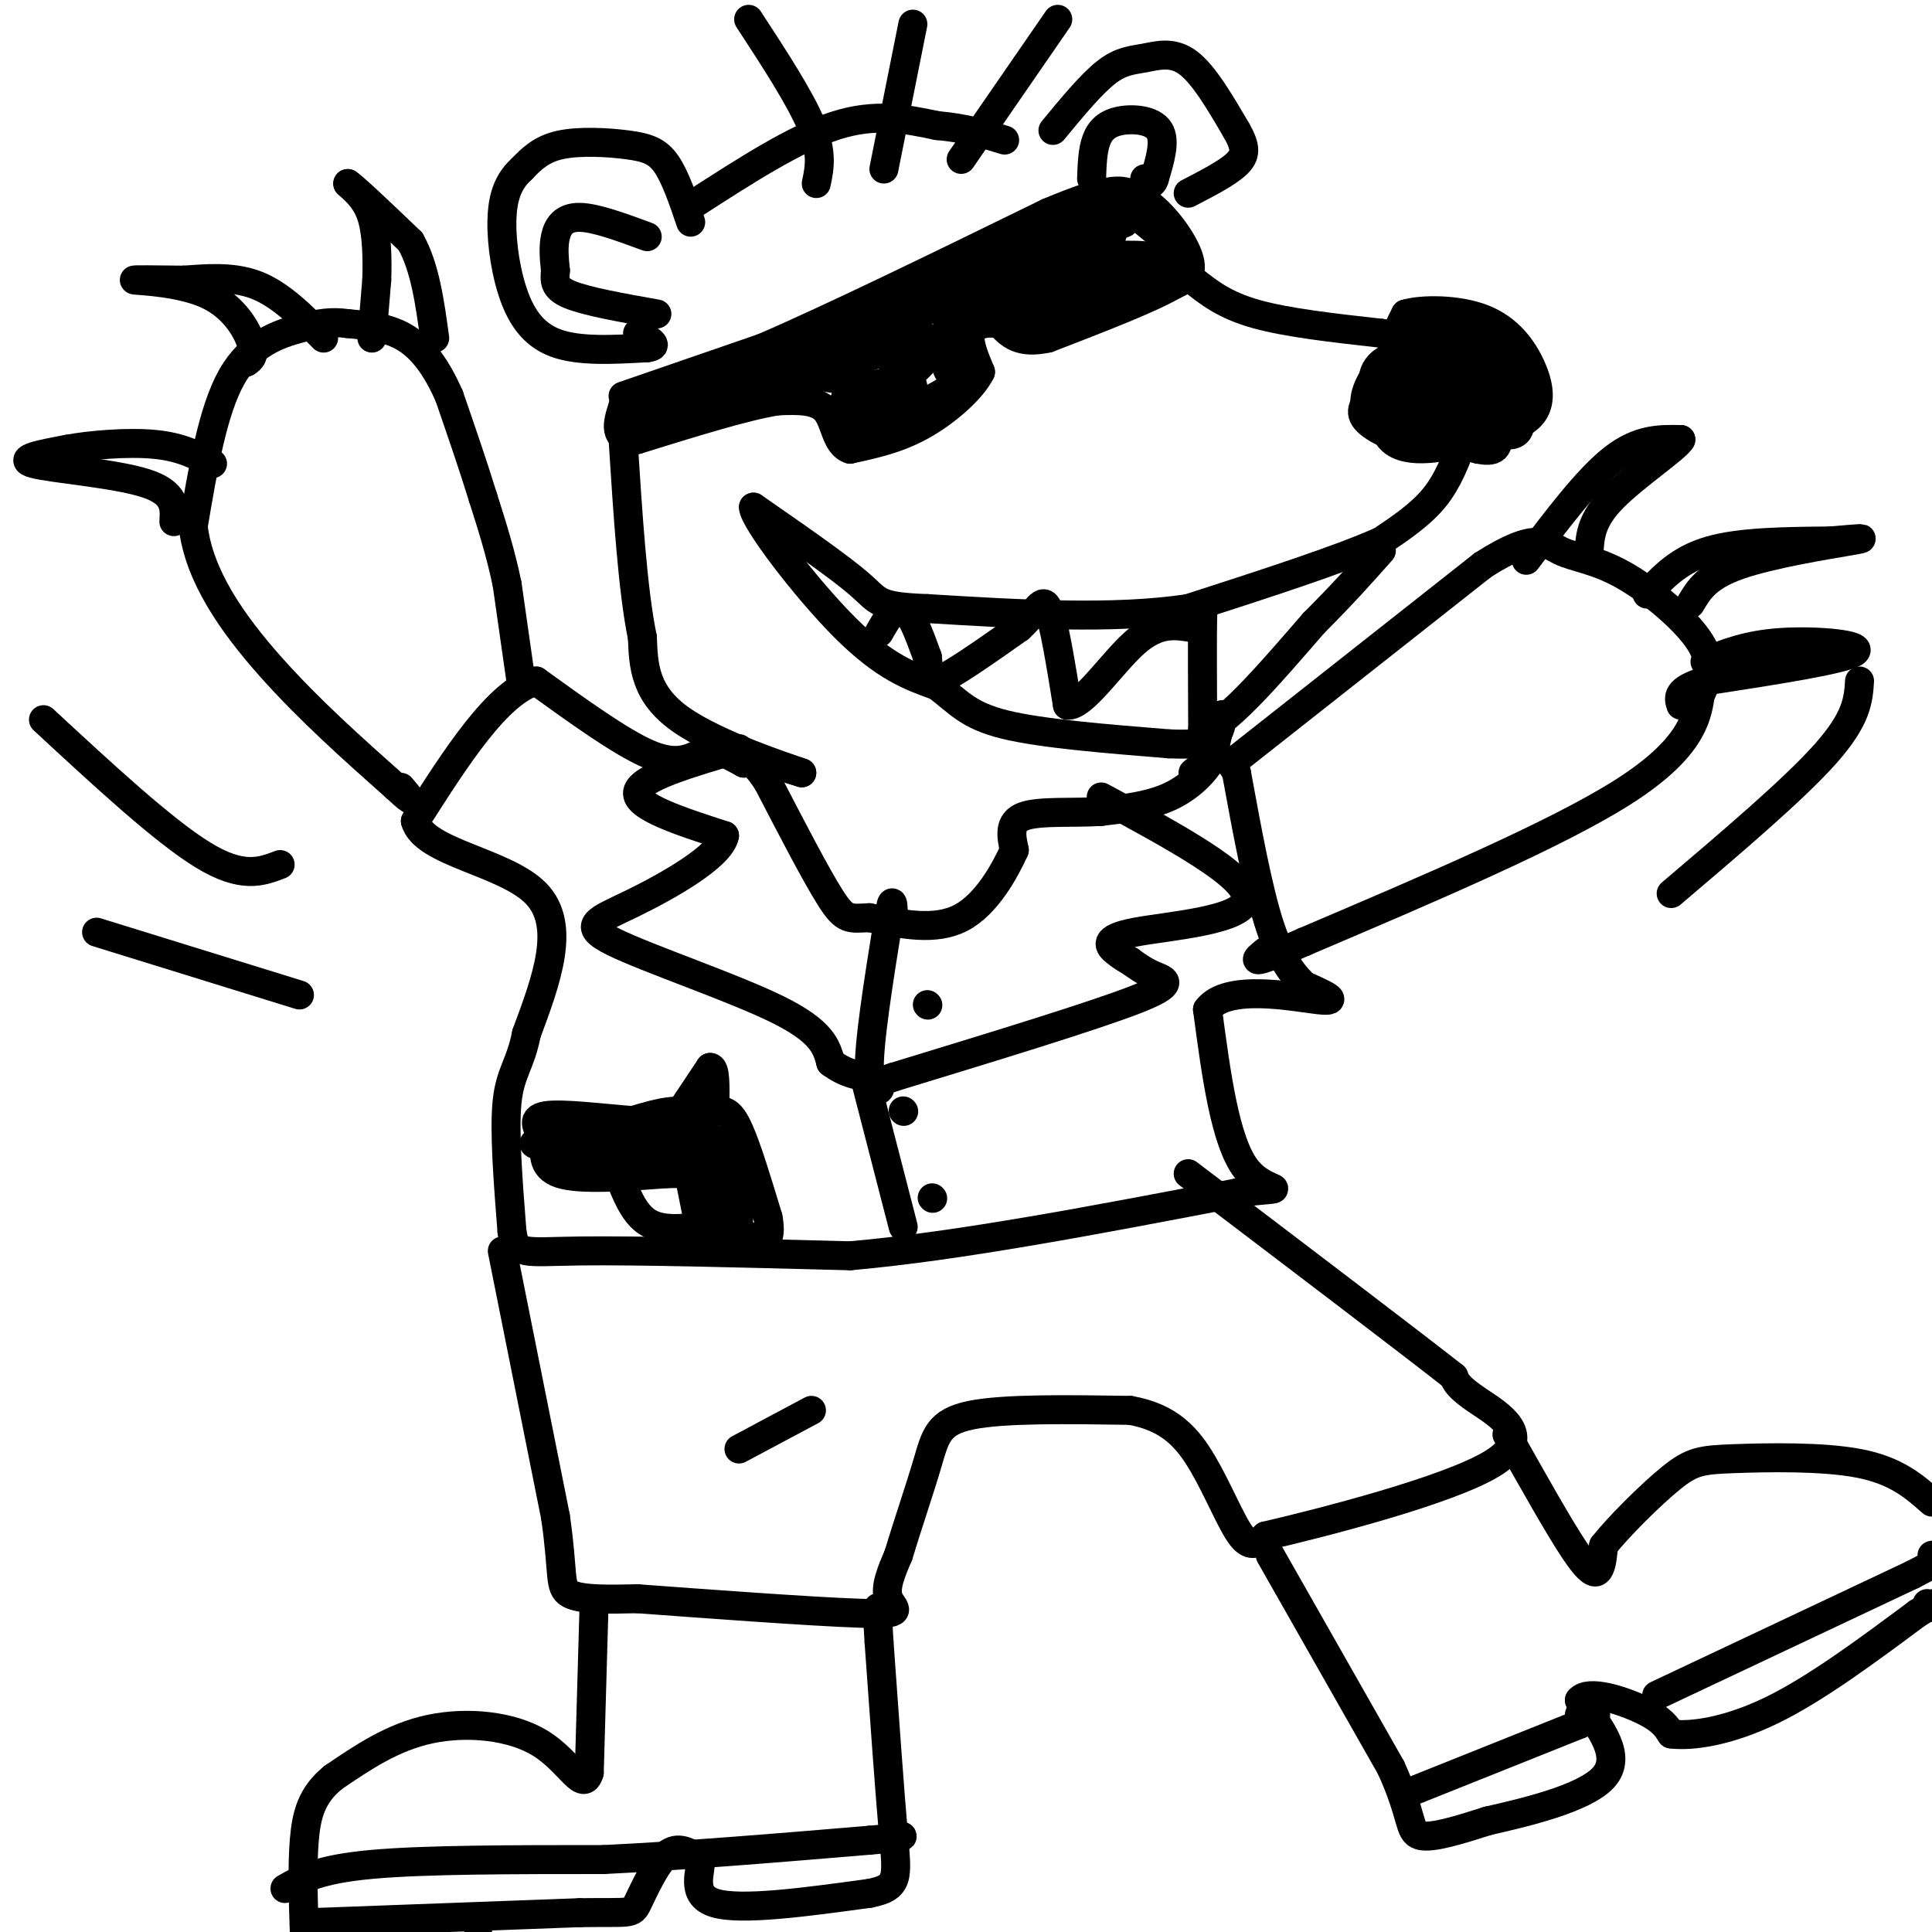 <svg viewBox='0 0 400 400' version='1.1' xmlns='http://www.w3.org/2000/svg' xmlns:xlink='http://www.w3.org/1999/xlink'><g fill='none' stroke='#000000' stroke-width='6' stroke-linecap='round' stroke-linejoin='round'><path d='M129,82c0.000,0.000 29.000,-10.000 29,-10'/><path d='M158,72c14.667,-6.333 36.833,-17.167 59,-28'/><path d='M217,44c12.667,-5.333 14.833,-4.667 17,-4'/><path d='M234,40c5.444,2.000 10.556,9.000 12,13c1.444,4.000 -0.778,5.000 -3,6'/><path d='M243,59c-4.833,2.833 -15.417,6.917 -26,11'/><path d='M217,70c-6.000,1.333 -8.000,-0.833 -10,-3'/><path d='M207,67c-2.978,-0.378 -5.422,0.178 -6,2c-0.578,1.822 0.711,4.911 2,8'/><path d='M203,77c-1.689,3.467 -6.911,8.133 -12,11c-5.089,2.867 -10.044,3.933 -15,5'/><path d='M176,93c-3.000,-0.911 -3.000,-5.689 -5,-8c-2.000,-2.311 -6.000,-2.156 -10,-2'/><path d='M161,83c-6.500,1.000 -17.750,4.500 -29,8'/><path d='M132,91c-5.333,0.167 -4.167,-3.417 -3,-7'/><path d='M129,84c1.333,-1.500 6.167,-1.750 11,-2'/><path d='M140,82c-1.205,1.229 -9.718,5.302 -6,4c3.718,-1.302 19.667,-7.978 26,-11c6.333,-3.022 3.051,-2.391 -3,0c-6.051,2.391 -14.872,6.540 -13,7c1.872,0.460 14.436,-2.770 27,-6'/><path d='M171,76c2.375,-0.268 -5.188,2.062 -5,2c0.188,-0.062 8.128,-2.517 9,-3c0.872,-0.483 -5.322,1.005 -6,2c-0.678,0.995 4.161,1.498 9,2'/><path d='M178,79c0.200,1.244 -3.800,3.356 -3,4c0.800,0.644 6.400,-0.178 12,-1'/><path d='M187,82c-0.460,1.112 -7.609,4.392 -7,4c0.609,-0.392 8.978,-4.456 9,-6c0.022,-1.544 -8.302,-0.570 -10,0c-1.698,0.570 3.229,0.734 7,-1c3.771,-1.734 6.385,-5.367 9,-9'/><path d='M195,70c-4.287,0.264 -19.505,5.424 -20,5c-0.495,-0.424 13.733,-6.433 15,-8c1.267,-1.567 -10.428,1.309 -14,3c-3.572,1.691 0.979,2.197 4,1c3.021,-1.197 4.510,-4.099 6,-7'/><path d='M186,64c-5.226,2.190 -21.292,11.167 -22,12c-0.708,0.833 13.940,-6.476 20,-8c6.060,-1.524 3.530,2.738 1,7'/><path d='M185,75c0.022,2.556 -0.422,5.444 -2,7c-1.578,1.556 -4.289,1.778 -7,2'/><path d='M176,84c-1.356,1.733 -1.244,5.067 2,5c3.244,-0.067 9.622,-3.533 16,-7'/><path d='M194,82c3.833,-2.167 5.417,-4.083 7,-6'/><path d='M201,76c-0.274,0.012 -4.458,3.042 -5,0c-0.542,-3.042 2.560,-12.155 4,-15c1.440,-2.845 1.220,0.577 1,4'/><path d='M201,65c4.774,-1.892 16.207,-8.620 14,-8c-2.207,0.620 -18.056,8.590 -19,9c-0.944,0.410 13.016,-6.740 14,-8c0.984,-1.260 -11.008,3.370 -23,8'/><path d='M187,66c0.416,-0.415 12.957,-5.451 18,-8c5.043,-2.549 2.589,-2.611 -4,-1c-6.589,1.611 -17.312,4.895 -11,4c6.312,-0.895 29.661,-5.970 37,-6c7.339,-0.030 -1.330,4.985 -10,10'/><path d='M217,65c1.566,0.600 10.482,-2.901 11,-5c0.518,-2.099 -7.360,-2.796 -12,-2c-4.640,0.796 -6.040,3.085 -5,4c1.040,0.915 4.520,0.458 8,0'/><path d='M219,62c-0.333,0.583 -5.167,2.042 -4,1c1.167,-1.042 8.333,-4.583 11,-7c2.667,-2.417 0.833,-3.708 -1,-5'/><path d='M225,51c-5.093,1.313 -17.324,7.094 -17,7c0.324,-0.094 13.203,-6.064 14,-7c0.797,-0.936 -10.486,3.161 -12,3c-1.514,-0.161 6.743,-4.581 15,-9'/><path d='M225,45c-1.711,-0.067 -13.489,4.267 -17,8c-3.511,3.733 1.244,6.867 6,10'/><path d='M214,63c-0.356,2.133 -4.244,2.467 -2,2c2.244,-0.467 10.622,-1.733 19,-3'/><path d='M231,62c4.547,-0.923 6.415,-1.732 6,-3c-0.415,-1.268 -3.112,-2.995 -5,-3c-1.888,-0.005 -2.968,1.713 -2,2c0.968,0.287 3.984,-0.856 7,-2'/><path d='M237,56c1.536,-1.024 1.876,-2.584 0,-3c-1.876,-0.416 -5.967,0.311 -7,-1c-1.033,-1.311 0.990,-4.660 1,-6c0.010,-1.340 -1.995,-0.670 -4,0'/><path d='M227,46c0.857,0.274 5.000,0.958 6,0c1.000,-0.958 -1.143,-3.560 0,-3c1.143,0.560 5.571,4.280 10,8'/><path d='M243,51c0.267,2.133 -4.067,3.467 -5,4c-0.933,0.533 1.533,0.267 4,0'/><path d='M218,27c3.952,-4.786 7.905,-9.571 11,-12c3.095,-2.429 5.333,-2.500 8,-3c2.667,-0.500 5.762,-1.429 9,1c3.238,2.429 6.619,8.214 10,14'/><path d='M256,27c2.000,3.467 2.000,5.133 0,7c-2.000,1.867 -6.000,3.933 -10,6'/><path d='M226,37c0.101,-2.929 0.202,-5.857 1,-8c0.798,-2.143 2.292,-3.500 5,-4c2.708,-0.500 6.631,-0.143 8,2c1.369,2.143 0.185,6.071 -1,10'/><path d='M239,37c-0.500,1.667 -1.250,0.833 -2,0'/><path d='M143,46c-1.577,-4.649 -3.155,-9.298 -5,-12c-1.845,-2.702 -3.958,-3.458 -8,-4c-4.042,-0.542 -10.012,-0.869 -14,0c-3.988,0.869 -5.994,2.935 -8,5'/><path d='M108,35c-2.182,2.014 -3.636,4.550 -4,9c-0.364,4.450 0.364,10.813 2,16c1.636,5.187 4.182,9.196 9,11c4.818,1.804 11.909,1.402 19,1'/><path d='M134,72c2.833,-0.333 0.417,-1.667 -2,-3'/><path d='M144,42c10.333,-6.667 20.667,-13.333 29,-16c8.333,-2.667 14.667,-1.333 21,0'/><path d='M194,26c5.833,0.500 9.917,1.750 14,3'/><path d='M169,38c0.667,-3.167 1.333,-6.333 -1,-12c-2.333,-5.667 -7.667,-13.833 -13,-22'/><path d='M183,35c0.000,0.000 6.000,-30.000 6,-30'/><path d='M199,33c0.000,0.000 20.000,-29.000 20,-29'/><path d='M247,58c3.250,2.583 6.500,5.167 13,7c6.500,1.833 16.250,2.917 26,4'/><path d='M286,69c4.622,1.067 3.178,1.733 3,1c-0.178,-0.733 0.911,-2.867 2,-5'/><path d='M291,65c3.365,-1.010 10.778,-1.033 16,1c5.222,2.033 8.252,6.124 10,10c1.748,3.876 2.214,7.536 0,10c-2.214,2.464 -7.107,3.732 -12,5'/><path d='M305,91c-5.631,1.667 -13.708,3.333 -17,0c-3.292,-3.333 -1.798,-11.667 0,-16c1.798,-4.333 3.899,-4.667 6,-5'/><path d='M294,70c1.000,-0.833 0.500,-0.417 0,0'/><path d='M295,70c-3.243,1.599 -6.487,3.199 -9,6c-2.513,2.801 -4.296,6.804 -3,9c1.296,2.196 5.670,2.586 9,1c3.330,-1.586 5.614,-5.147 7,-7c1.386,-1.853 1.873,-1.999 1,-3c-0.873,-1.001 -3.107,-2.857 -6,-2c-2.893,0.857 -6.447,4.429 -10,8'/><path d='M284,82c-2.244,2.259 -2.856,3.905 0,6c2.856,2.095 9.178,4.639 13,1c3.822,-3.639 5.143,-13.461 3,-17c-2.143,-3.539 -7.750,-0.794 -10,2c-2.250,2.794 -1.144,5.637 -1,8c0.144,2.363 -0.673,4.247 2,6c2.673,1.753 8.837,3.377 15,5'/><path d='M306,93c3.455,0.704 4.593,-0.036 4,-4c-0.593,-3.964 -2.918,-11.151 -4,-15c-1.082,-3.849 -0.921,-4.358 -4,-5c-3.079,-0.642 -9.397,-1.415 -12,1c-2.603,2.415 -1.492,8.018 0,11c1.492,2.982 3.363,3.341 8,5c4.637,1.659 12.039,4.617 15,4c2.961,-0.617 1.480,-4.808 0,-9'/><path d='M313,81c-1.154,-2.577 -4.039,-4.521 -9,-6c-4.961,-1.479 -11.998,-2.493 -16,-1c-4.002,1.493 -4.970,5.493 -2,9c2.970,3.507 9.876,6.521 14,6c4.124,-0.521 5.464,-4.577 6,-8c0.536,-3.423 0.268,-6.211 0,-9'/><path d='M306,72c-0.457,-2.161 -1.599,-3.062 -4,-4c-2.401,-0.938 -6.060,-1.911 -9,0c-2.940,1.911 -5.159,6.708 -3,11c2.159,4.292 8.697,8.079 13,10c4.303,1.921 6.372,1.978 8,0c1.628,-1.978 2.814,-5.989 4,-10'/><path d='M315,79c-0.084,-2.917 -2.293,-5.211 -6,-7c-3.707,-1.789 -8.910,-3.073 -12,-2c-3.090,1.073 -4.065,4.504 -3,7c1.065,2.496 4.171,4.057 7,4c2.829,-0.057 5.380,-1.730 5,-2c-0.380,-0.270 -3.690,0.865 -7,2'/><path d='M303,91c-1.583,4.250 -3.167,8.500 -6,12c-2.833,3.500 -6.917,6.250 -11,9'/><path d='M286,112c-8.500,3.833 -24.250,8.917 -40,14'/><path d='M246,126c-15.667,2.333 -34.833,1.167 -54,0'/><path d='M192,126c-10.533,-0.400 -9.867,-1.400 -14,-5c-4.133,-3.600 -13.067,-9.800 -22,-16'/><path d='M156,105c-0.044,2.533 10.844,16.867 19,25c8.156,8.133 13.578,10.067 19,12'/><path d='M194,142c4.556,3.467 6.444,6.133 14,8c7.556,1.867 20.778,2.933 34,4'/><path d='M242,154c7.467,0.356 9.133,-0.756 10,-2c0.867,-1.244 0.933,-2.622 1,-4'/><path d='M253,148c-0.167,0.833 -1.083,4.917 -2,9'/><path d='M251,157c-1.689,3.044 -4.911,6.156 -9,8c-4.089,1.844 -9.044,2.422 -14,3'/><path d='M228,168c-5.644,0.378 -12.756,-0.178 -16,1c-3.244,1.178 -2.622,4.089 -2,7'/><path d='M210,176c-1.911,4.200 -5.689,11.200 -11,14c-5.311,2.800 -12.156,1.400 -19,0'/><path d='M180,190c-4.156,0.178 -5.044,0.622 -8,-4c-2.956,-4.622 -7.978,-14.311 -13,-24'/><path d='M159,162c-3.000,-4.667 -4.000,-4.333 -5,-4'/><path d='M154,158c-2.644,-1.511 -6.756,-3.289 -5,-3c1.756,0.289 9.378,2.644 17,5'/><path d='M166,160c-2.556,-0.911 -17.444,-5.689 -25,-11c-7.556,-5.311 -7.778,-11.156 -8,-17'/><path d='M133,132c-2.000,-9.667 -3.000,-25.333 -4,-41'/><path d='M129,91c-0.667,-7.333 -0.333,-5.167 0,-3'/><path d='M182,131c1.667,-2.917 3.333,-5.833 5,-5c1.667,0.833 3.333,5.417 5,10'/><path d='M192,136c0.467,3.156 -0.867,6.044 2,5c2.867,-1.044 9.933,-6.022 17,-11'/><path d='M211,130c3.800,-3.489 4.800,-6.711 6,-4c1.200,2.711 2.600,11.356 4,20'/><path d='M221,146c3.200,0.356 9.200,-8.756 14,-13c4.800,-4.244 8.400,-3.622 12,-3'/><path d='M247,130c2.311,-1.933 2.089,-5.267 2,-2c-0.089,3.267 -0.044,13.133 0,23'/><path d='M249,151c3.833,0.167 13.417,-10.917 23,-22'/><path d='M272,129c6.167,-6.167 10.083,-10.583 14,-15'/><path d='M134,49c-5.356,-1.978 -10.711,-3.956 -14,-4c-3.289,-0.044 -4.511,1.844 -5,4c-0.489,2.156 -0.244,4.578 0,7'/><path d='M115,56c-0.133,2.022 -0.467,3.578 3,5c3.467,1.422 10.733,2.711 18,4'/><path d='M153,155c-10.250,3.000 -20.500,6.000 -21,9c-0.500,3.000 8.750,6.000 18,9'/><path d='M150,173c-0.769,4.266 -11.691,10.432 -19,14c-7.309,3.568 -11.006,4.537 -4,8c7.006,3.463 24.716,9.418 34,14c9.284,4.582 10.142,7.791 11,11'/><path d='M172,220c3.167,2.333 5.583,2.667 8,3'/><path d='M228,165c15.143,8.190 30.286,16.381 30,21c-0.286,4.619 -16.000,5.667 -23,7c-7.000,1.333 -5.286,2.952 -4,4c1.286,1.048 2.143,1.524 3,2'/><path d='M234,199c1.238,0.881 2.833,2.083 5,3c2.167,0.917 4.905,1.548 -4,5c-8.905,3.452 -29.452,9.726 -50,16'/><path d='M185,223c-8.250,2.726 -3.875,1.542 -3,2c0.875,0.458 -1.750,2.560 -2,-3c-0.250,-5.560 1.875,-18.780 4,-32'/><path d='M184,190c0.833,-5.333 0.917,-2.667 1,0'/><path d='M145,156c-2.667,1.250 -5.333,2.500 -11,0c-5.667,-2.500 -14.333,-8.750 -23,-15'/><path d='M111,141c-8.000,2.333 -16.500,15.667 -25,29'/><path d='M86,170c1.756,6.556 18.644,8.444 25,15c6.356,6.556 2.178,17.778 -2,29'/><path d='M109,214c-1.244,6.422 -3.356,7.978 -4,14c-0.644,6.022 0.178,16.511 1,27'/><path d='M106,255c0.778,5.044 2.222,4.156 14,4c11.778,-0.156 33.889,0.422 56,1'/><path d='M176,260c22.667,-2.000 51.333,-7.500 80,-13'/><path d='M256,247c13.244,-1.667 6.356,0.667 2,-5c-4.356,-5.667 -6.178,-19.333 -8,-33'/><path d='M250,209c4.000,-5.444 18.000,-2.556 23,-2c5.000,0.556 1.000,-1.222 -3,-3'/><path d='M270,204c-1.711,-1.711 -4.489,-4.489 -7,-12c-2.511,-7.511 -4.756,-19.756 -7,-32'/><path d='M256,160c-2.667,-5.333 -5.833,-2.667 -9,0'/><path d='M108,142c0.000,0.000 -3.000,-21.000 -3,-21'/><path d='M105,121c-1.333,-6.500 -3.167,-12.250 -5,-18'/><path d='M100,103c-2.000,-6.500 -4.500,-13.750 -7,-21'/><path d='M93,82c-2.556,-5.800 -5.444,-9.800 -9,-12c-3.556,-2.200 -7.778,-2.600 -12,-3'/><path d='M72,67c-3.381,-0.464 -5.833,-0.125 -10,1c-4.167,1.125 -10.048,3.036 -14,10c-3.952,6.964 -5.976,18.982 -8,31'/><path d='M40,109c1.156,10.156 8.044,20.044 16,29c7.956,8.956 16.978,16.978 26,25'/><path d='M82,163c4.500,4.167 2.750,2.083 1,0'/><path d='M36,108c0.178,-3.000 0.356,-6.000 -6,-8c-6.356,-2.000 -19.244,-3.000 -23,-4c-3.756,-1.000 1.622,-2.000 7,-3'/><path d='M14,93c4.556,-0.867 12.444,-1.533 18,-1c5.556,0.533 8.778,2.267 12,4'/><path d='M51,75c0.935,-0.649 1.869,-1.298 1,-4c-0.869,-2.702 -3.542,-7.458 -9,-10c-5.458,-2.542 -13.702,-2.869 -15,-3c-1.298,-0.131 4.351,-0.065 10,0'/><path d='M38,58c4.267,-0.267 9.933,-0.933 15,1c5.067,1.933 9.533,6.467 14,11'/><path d='M79,68c0.000,0.000 -2.000,1.000 -2,1'/><path d='M77,70c0.000,0.000 1.000,-12.000 1,-12'/><path d='M78,58c0.156,-4.444 0.044,-9.556 -1,-13c-1.044,-3.444 -3.022,-5.222 -5,-7'/><path d='M72,38c1.333,0.833 7.167,6.417 13,12'/><path d='M85,50c3.000,5.333 4.000,12.667 5,20'/><path d='M255,158c0.000,0.000 52.000,-41.000 52,-41'/><path d='M307,117c11.136,-7.137 12.974,-4.480 16,-3c3.026,1.480 7.238,1.783 13,5c5.762,3.217 13.075,9.348 16,14c2.925,4.652 1.463,7.826 0,11'/><path d='M352,144c-0.622,4.778 -2.178,11.222 -16,20c-13.822,8.778 -39.911,19.889 -66,31'/><path d='M270,195c-12.333,5.500 -10.167,3.750 -8,2'/><path d='M316,116c6.333,-8.417 12.667,-16.833 18,-21c5.333,-4.167 9.667,-4.083 14,-4'/><path d='M348,91c-0.711,1.556 -9.489,7.444 -14,12c-4.511,4.556 -4.756,7.778 -5,11'/><path d='M341,123c3.333,-3.583 6.667,-7.167 13,-9c6.333,-1.833 15.667,-1.917 25,-2'/><path d='M379,112c6.024,-0.512 8.583,-0.792 4,0c-4.583,0.792 -16.310,2.655 -23,5c-6.690,2.345 -8.345,5.173 -10,8'/><path d='M353,137c4.400,-1.778 8.800,-3.556 16,-4c7.200,-0.444 17.200,0.444 15,2c-2.200,1.556 -16.600,3.778 -31,6'/><path d='M353,141c-6.000,1.833 -5.500,3.417 -5,5'/><path d='M104,259c0.000,0.000 11.000,55.000 11,55'/><path d='M115,314c1.756,12.067 0.644,14.733 3,16c2.356,1.267 8.178,1.133 14,1'/><path d='M132,331c12.238,0.905 35.833,2.667 46,3c10.167,0.333 6.905,-0.762 6,-3c-0.905,-2.238 0.548,-5.619 2,-9'/><path d='M186,322c1.524,-5.107 4.333,-13.375 6,-19c1.667,-5.625 2.190,-8.607 9,-10c6.810,-1.393 19.905,-1.196 33,-1'/><path d='M234,292c8.083,1.440 11.792,5.542 15,11c3.208,5.458 5.917,12.274 8,15c2.083,2.726 3.542,1.363 5,0'/><path d='M262,318c11.524,-2.679 37.833,-9.375 47,-15c9.167,-5.625 1.190,-10.179 -3,-13c-4.190,-2.821 -4.595,-3.911 -5,-5'/><path d='M301,285c-10.000,-7.833 -32.500,-24.917 -55,-42'/><path d='M123,332c0.000,0.000 -1.000,35.000 -1,35'/><path d='M122,367c-1.286,4.357 -4.000,-2.250 -10,-6c-6.000,-3.750 -15.286,-4.643 -23,-3c-7.714,1.643 -13.857,5.821 -20,10'/><path d='M69,368c-4.444,3.600 -5.556,7.600 -6,13c-0.444,5.400 -0.222,12.200 0,19'/><path d='M99,399c0.000,0.000 0.000,-1.000 0,-1'/><path d='M66,398c0.000,0.000 54.000,-2.000 54,-2'/><path d='M120,396c10.798,-0.155 10.792,0.458 12,-2c1.208,-2.458 3.631,-7.988 6,-10c2.369,-2.012 4.685,-0.506 7,1'/><path d='M145,385c0.333,2.244 -2.333,7.356 3,9c5.333,1.644 18.667,-0.178 32,-2'/><path d='M180,392c6.222,-1.200 5.778,-3.200 5,-12c-0.778,-8.800 -1.889,-24.400 -3,-40'/><path d='M182,340c-0.500,-7.833 -0.250,-7.417 0,-7'/><path d='M263,322c0.000,0.000 25.000,44.000 25,44'/><path d='M288,366c4.600,10.089 3.600,13.311 6,14c2.400,0.689 8.200,-1.156 14,-3'/><path d='M308,377c7.733,-1.756 20.067,-4.644 24,-9c3.933,-4.356 -0.533,-10.178 -5,-16'/><path d='M327,352c1.844,-2.267 8.956,0.067 13,2c4.044,1.933 5.022,3.467 6,5'/><path d='M346,359c4.267,0.556 11.933,-0.556 21,-5c9.067,-4.444 19.533,-12.222 30,-20'/><path d='M397,334c5.667,-3.500 4.833,-2.250 4,-1'/><path d='M399,332c0.000,0.000 0.100,0.100 0.1,0.1'/><path d='M312,297c5.378,9.578 10.756,19.156 14,24c3.244,4.844 4.356,4.956 5,4c0.644,-0.956 0.822,-2.978 1,-5'/><path d='M332,320c2.904,-3.711 9.665,-10.490 14,-14c4.335,-3.510 6.244,-3.753 13,-4c6.756,-0.247 18.359,-0.499 26,1c7.641,1.499 11.321,4.750 15,8'/><path d='M59,391c3.500,-2.000 7.000,-4.000 18,-5c11.000,-1.000 29.500,-1.000 48,-1'/><path d='M125,385c17.167,-0.833 36.083,-2.417 55,-4'/><path d='M180,381c9.833,-0.833 6.917,-0.917 4,-1'/><path d='M292,371c0.000,0.000 35.000,-14.000 35,-14'/><path d='M327,357c5.833,-2.667 2.917,-2.333 0,-2'/><path d='M343,351c0.000,0.000 53.000,-25.000 53,-25'/><path d='M396,326c9.500,-4.833 6.750,-4.417 4,-4'/><path d='M179,223c0.000,0.000 8.000,31.000 8,31'/><path d='M193,248c0.000,0.000 0.100,0.100 0.1,0.1'/><path d='M187,230c0.000,0.000 0.100,0.100 0.1,0.1'/><path d='M192,208c0.000,0.000 0.100,0.100 0.1,0.1'/><path d='M142,240c0.000,0.000 3.000,15.000 3,15'/><path d='M149,236c2.156,6.644 4.311,13.289 4,16c-0.311,2.711 -3.089,1.489 -5,-1c-1.911,-2.489 -2.956,-6.244 -4,-10'/><path d='M144,241c-0.726,-3.393 -0.542,-6.875 0,-4c0.542,2.875 1.440,12.107 2,15c0.560,2.893 0.780,-0.554 1,-4'/><path d='M147,248c0.333,-4.178 0.667,-12.622 -2,-16c-2.667,-3.378 -8.333,-1.689 -14,0'/><path d='M131,232c-6.178,-0.444 -14.622,-1.556 -18,-1c-3.378,0.556 -1.689,2.778 0,5'/><path d='M113,236c-0.311,2.333 -1.089,5.667 3,7c4.089,1.333 13.044,0.667 22,0'/><path d='M138,243c5.702,-0.048 8.958,-0.167 3,-1c-5.958,-0.833 -21.131,-2.381 -23,-3c-1.869,-0.619 9.565,-0.310 21,0'/><path d='M139,239c-4.111,-0.311 -24.889,-1.089 -28,-2c-3.111,-0.911 11.444,-1.956 26,-3'/><path d='M137,234c5.689,0.733 6.911,4.067 8,8c1.089,3.933 2.044,8.467 3,13'/><path d='M128,243c1.583,4.083 3.167,8.167 6,10c2.833,1.833 6.917,1.417 11,1'/><path d='M140,232c0.000,0.000 8.000,-2.000 8,-2'/><path d='M148,230c2.089,-0.222 3.311,0.222 5,4c1.689,3.778 3.844,10.889 6,18'/><path d='M159,252c0.800,4.133 -0.200,5.467 -2,5c-1.800,-0.467 -4.400,-2.733 -7,-5'/><path d='M141,230c0.000,0.000 6.000,-9.000 6,-9'/><path d='M147,221c1.167,-0.167 1.083,3.917 1,8'/><path d='M153,300c0.000,0.000 15.000,-8.000 15,-8'/><path d='M346,185c12.750,-10.833 25.500,-21.667 32,-29c6.500,-7.333 6.750,-11.167 7,-15'/><path d='M9,149c12.417,11.500 24.833,23.000 33,28c8.167,5.000 12.083,3.500 16,2'/><path d='M20,193c0.000,0.000 42.000,13.000 42,13'/></g>
</svg>